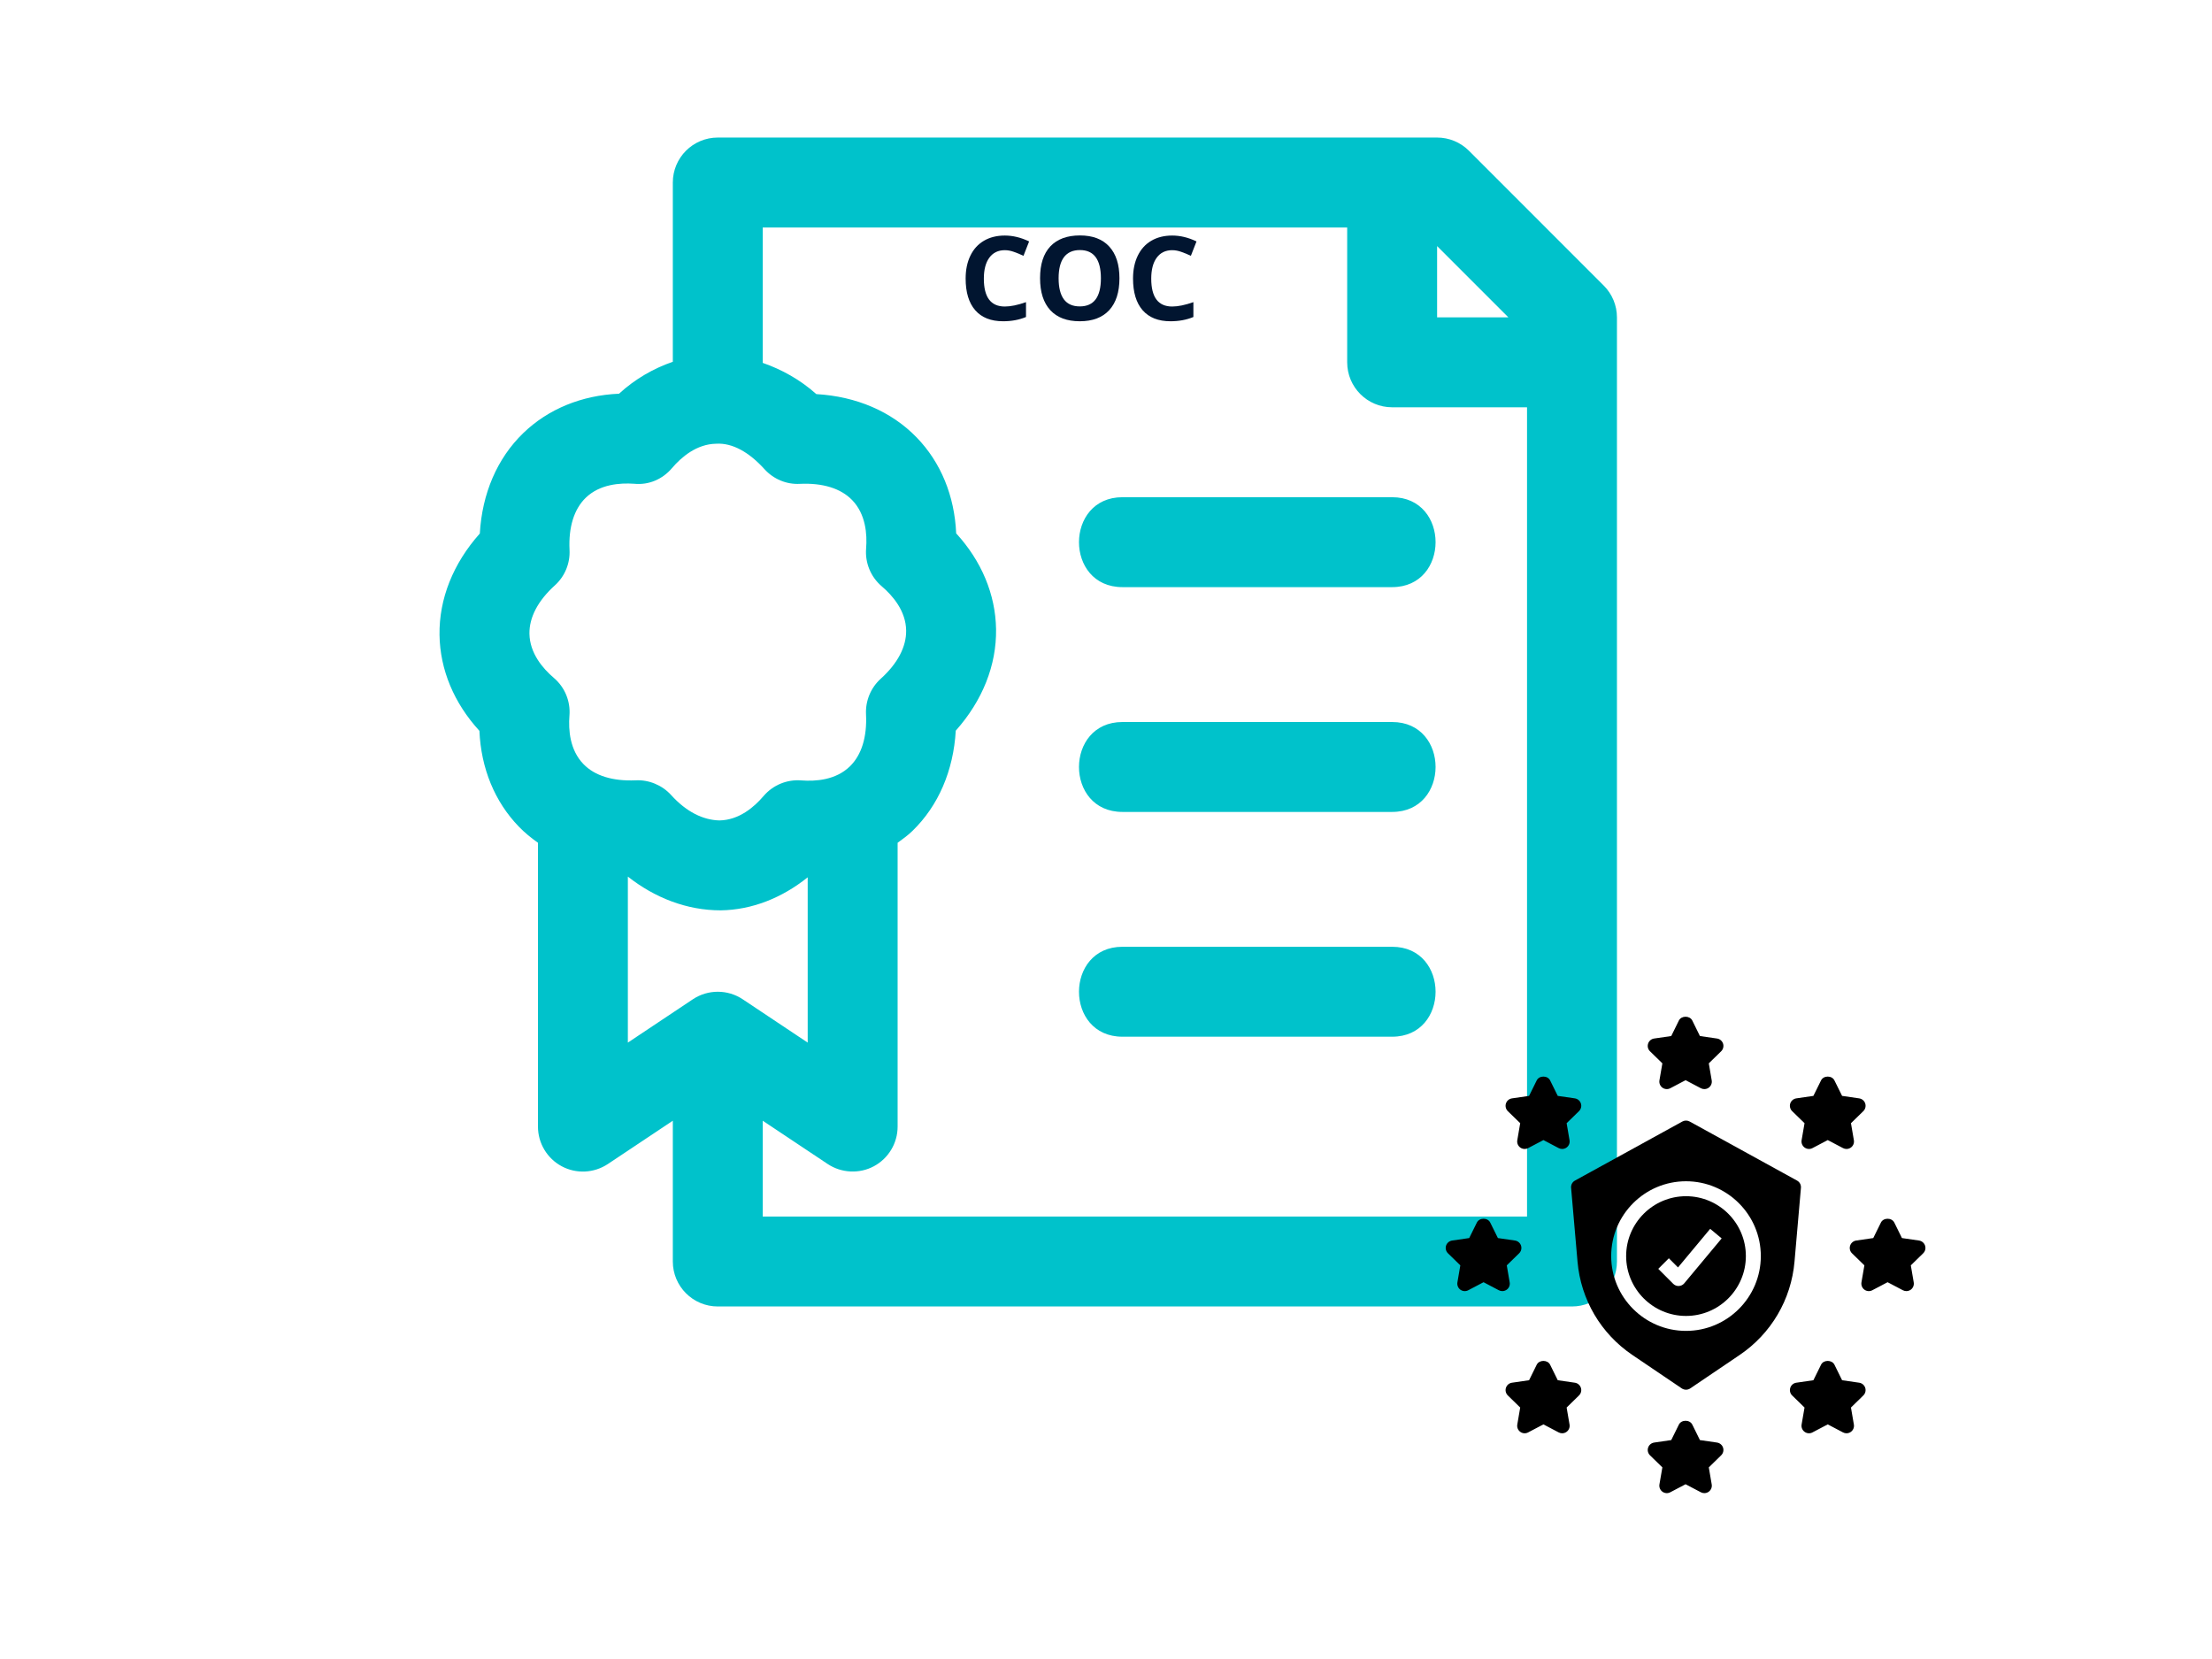 <?xml version="1.0" encoding="UTF-8"?>
<svg xmlns="http://www.w3.org/2000/svg" xmlns:xlink="http://www.w3.org/1999/xlink" width="400" zoomAndPan="magnify" viewBox="0 0 300 225" height="300" preserveAspectRatio="xMidYMid meet" version="1.0">
  <defs>
    <g></g>
    <clipPath id="b8652db19a">
      <path d="M 59.547 18.047 L 219.297 18.047 L 219.297 177.797 L 59.547 177.797 Z M 59.547 18.047 " clip-rule="nonzero"></path>
    </clipPath>
    <clipPath id="82b2768a1c">
      <path d="M 223 137.477 L 234 137.477 L 234 148 L 223 148 Z M 223 137.477 " clip-rule="nonzero"></path>
    </clipPath>
    <clipPath id="6c489cb245">
      <path d="M 250 165 L 261.238 165 L 261.238 176 L 250 176 Z M 250 165 " clip-rule="nonzero"></path>
    </clipPath>
    <clipPath id="b011a6182e">
      <path d="M 223 192 L 234 192 L 234 202.727 L 223 202.727 Z M 223 192 " clip-rule="nonzero"></path>
    </clipPath>
  </defs>
  <g clip-path="url(#b8652db19a)">
    <path fill="#00c2cb" d="M 217.508 38.734 L 199.219 20.441 C 198.074 19.297 196.523 18.656 194.906 18.656 L 97.348 18.656 C 93.98 18.656 91.25 21.387 91.25 24.754 L 91.25 49.066 C 88.637 49.969 86.156 51.379 83.957 53.395 C 78.875 53.617 74.336 55.473 70.949 58.754 C 67.426 62.172 65.387 66.93 65.074 72.359 C 61.457 76.414 59.535 81.219 59.609 86.125 C 59.68 90.84 61.582 95.367 65.02 99.117 C 65.238 104.199 67.094 108.738 70.379 112.125 C 71.164 112.938 72.039 113.648 72.961 114.297 L 72.961 152.797 C 72.961 155.043 74.199 157.109 76.18 158.172 C 78.152 159.23 80.559 159.117 82.438 157.871 L 91.25 151.996 L 91.25 171.09 C 91.25 174.457 93.98 177.188 97.348 177.188 L 213.199 177.188 C 216.566 177.188 219.297 174.457 219.297 171.09 L 219.297 43.043 C 219.297 41.43 218.652 39.875 217.508 38.734 Z M 194.906 33.375 L 204.574 43.043 L 194.906 43.043 Z M 79.133 103.633 C 77.281 101.727 77.078 99.008 77.23 97.062 C 77.391 95.109 76.602 93.203 75.109 91.934 C 73.625 90.668 71.844 88.602 71.805 85.941 C 71.773 83.727 72.961 81.465 75.246 79.398 C 76.605 78.172 77.336 76.402 77.242 74.574 C 77.094 71.496 77.852 69.051 79.441 67.508 C 81.352 65.66 84.078 65.477 86.012 65.609 C 88.02 65.809 89.875 64.977 91.141 63.484 C 92.406 62 94.473 60.219 97.133 60.18 C 99.336 60.043 101.605 61.336 103.676 63.625 C 104.902 64.977 106.66 65.727 108.5 65.621 C 111.566 65.48 114.023 66.227 115.566 67.816 C 117.418 69.727 117.621 72.445 117.465 74.391 C 117.309 76.344 118.098 78.25 119.59 79.52 C 121.074 80.785 122.855 82.852 122.895 85.508 C 122.926 87.723 121.738 89.988 119.453 92.051 C 118.094 93.277 117.363 95.051 117.453 96.879 C 117.605 99.957 116.848 102.402 115.258 103.945 C 113.352 105.797 110.637 105.988 108.688 105.844 C 106.719 105.684 104.828 106.477 103.555 107.965 C 102.289 109.453 100.227 111.23 97.566 111.27 C 95.352 111.215 93.09 110.113 91.023 107.828 C 89.812 106.492 88 105.727 86.195 105.832 C 83.113 105.961 80.672 105.223 79.133 103.633 Z M 93.965 135.527 L 85.152 141.402 L 85.152 118.887 C 88.777 121.742 93.109 123.465 97.746 123.465 C 101.984 123.402 106.039 121.789 109.543 118.984 L 109.543 141.402 L 100.73 135.527 C 98.684 134.164 96.016 134.164 93.965 135.527 Z M 207.102 164.992 L 103.445 164.992 L 103.445 151.996 L 112.258 157.871 C 114.113 159.105 116.559 159.223 118.516 158.172 C 120.5 157.109 121.738 155.043 121.738 152.797 L 121.738 114.301 C 122.43 113.797 123.129 113.297 123.746 112.695 C 127.273 109.277 129.309 104.52 129.625 99.094 C 133.238 95.039 135.164 90.234 135.09 85.328 C 135.016 80.609 133.117 76.086 129.68 72.336 C 129.457 67.254 127.602 62.711 124.32 59.328 C 120.902 55.801 116.145 53.766 110.715 53.449 C 108.504 51.48 106.016 50.109 103.445 49.215 L 103.445 30.852 L 182.711 30.852 L 182.711 49.141 C 182.711 52.508 185.441 55.238 188.809 55.238 L 207.102 55.238 Z M 188.809 67.434 C 196.668 67.434 196.656 79.629 188.809 79.629 L 152.227 79.629 C 144.367 79.629 144.379 67.434 152.227 67.434 Z M 188.809 110.117 L 152.227 110.117 C 144.367 110.117 144.379 97.922 152.227 97.922 L 188.809 97.922 C 196.668 97.922 196.656 110.117 188.809 110.117 Z M 188.809 140.602 L 152.227 140.602 C 144.367 140.602 144.379 128.406 152.227 128.406 L 188.809 128.406 C 196.668 128.406 196.656 140.602 188.809 140.602 Z M 188.809 140.602 " fill-opacity="1" fill-rule="nonzero"></path>
  </g>
  <g clip-path="url(#82b2768a1c)">
    <path fill="#000000" d="M 225.457 144.215 L 225.059 146.523 C 224.996 146.902 225.152 147.285 225.465 147.516 C 225.777 147.742 226.191 147.77 226.531 147.59 L 228.605 146.5 L 230.676 147.59 C 230.824 147.668 230.988 147.707 231.148 147.707 C 231.359 147.707 231.57 147.645 231.746 147.516 C 232.059 147.285 232.215 146.902 232.148 146.523 L 231.754 144.215 L 233.43 142.578 C 233.707 142.309 233.805 141.906 233.688 141.539 C 233.566 141.172 233.25 140.902 232.867 140.848 L 230.551 140.512 L 229.516 138.41 C 229.172 137.719 228.035 137.719 227.695 138.41 L 226.66 140.512 L 224.34 140.848 C 223.961 140.902 223.641 141.172 223.523 141.539 C 223.402 141.906 223.5 142.309 223.777 142.578 Z M 225.457 144.215 " fill-opacity="1" fill-rule="nonzero"></path>
  </g>
  <path fill="#000000" d="M 206.176 152.332 L 205.781 154.641 C 205.715 155.02 205.871 155.406 206.184 155.633 C 206.496 155.859 206.91 155.891 207.25 155.711 L 209.324 154.621 L 211.395 155.711 C 211.543 155.789 211.707 155.828 211.867 155.828 C 212.078 155.828 212.289 155.762 212.465 155.633 C 212.777 155.406 212.934 155.02 212.867 154.641 L 212.473 152.332 L 214.148 150.699 C 214.426 150.426 214.527 150.023 214.406 149.656 C 214.285 149.289 213.969 149.023 213.586 148.965 L 211.27 148.629 L 210.234 146.531 C 209.891 145.836 208.754 145.836 208.414 146.531 L 207.379 148.629 L 205.062 148.965 C 204.68 149.023 204.359 149.289 204.242 149.656 C 204.121 150.023 204.223 150.426 204.496 150.699 Z M 206.176 152.332 " fill-opacity="1" fill-rule="nonzero"></path>
  <path fill="#000000" d="M 244.738 152.332 L 244.34 154.641 C 244.277 155.02 244.434 155.406 244.746 155.633 C 245.059 155.859 245.473 155.891 245.812 155.711 L 247.887 154.621 L 249.957 155.711 C 250.105 155.789 250.27 155.828 250.43 155.828 C 250.641 155.828 250.852 155.762 251.027 155.633 C 251.34 155.406 251.496 155.02 251.43 154.641 L 251.035 152.332 L 252.711 150.699 C 252.988 150.426 253.086 150.023 252.969 149.656 C 252.848 149.289 252.531 149.023 252.148 148.965 L 249.832 148.629 L 248.793 146.531 C 248.453 145.836 247.316 145.836 246.977 146.531 L 245.938 148.629 L 243.621 148.965 C 243.238 149.023 242.922 149.289 242.801 149.656 C 242.684 150.023 242.781 150.426 243.059 150.699 Z M 244.738 152.332 " fill-opacity="1" fill-rule="nonzero"></path>
  <path fill="#000000" d="M 213.586 187.527 L 211.27 187.191 L 210.234 185.09 C 209.891 184.398 208.758 184.398 208.414 185.09 L 207.379 187.191 L 205.062 187.527 C 204.68 187.582 204.363 187.852 204.242 188.219 C 204.121 188.586 204.223 188.988 204.5 189.258 L 206.176 190.895 L 205.781 193.199 C 205.715 193.582 205.871 193.965 206.184 194.191 C 206.496 194.422 206.91 194.449 207.25 194.27 L 209.324 193.18 L 211.395 194.27 C 211.543 194.348 211.707 194.387 211.867 194.387 C 212.078 194.387 212.289 194.32 212.465 194.191 C 212.777 193.965 212.934 193.582 212.867 193.199 L 212.473 190.895 L 214.148 189.258 C 214.426 188.988 214.527 188.586 214.406 188.219 C 214.285 187.852 213.969 187.582 213.586 187.527 Z M 213.586 187.527 " fill-opacity="1" fill-rule="nonzero"></path>
  <path fill="#000000" d="M 252.148 187.527 L 249.832 187.191 L 248.797 185.09 C 248.453 184.398 247.316 184.398 246.977 185.09 L 245.941 187.191 L 243.625 187.527 C 243.242 187.582 242.922 187.852 242.805 188.219 C 242.684 188.586 242.785 188.988 243.059 189.258 L 244.738 190.895 L 244.34 193.199 C 244.277 193.582 244.434 193.965 244.746 194.191 C 245.059 194.422 245.473 194.449 245.812 194.27 L 247.887 193.18 L 249.957 194.27 C 250.105 194.348 250.27 194.387 250.43 194.387 C 250.641 194.387 250.852 194.32 251.027 194.191 C 251.34 193.965 251.496 193.582 251.43 193.199 L 251.035 190.895 L 252.711 189.258 C 252.988 188.988 253.086 188.586 252.969 188.219 C 252.848 187.852 252.531 187.582 252.148 187.527 Z M 252.148 187.527 " fill-opacity="1" fill-rule="nonzero"></path>
  <g clip-path="url(#6c489cb245)">
    <path fill="#000000" d="M 261.086 168.938 C 260.965 168.57 260.648 168.305 260.266 168.246 L 257.949 167.91 L 256.914 165.812 C 256.57 165.117 255.434 165.117 255.094 165.812 L 254.059 167.91 L 251.742 168.246 C 251.359 168.305 251.039 168.57 250.922 168.938 C 250.801 169.305 250.898 169.707 251.176 169.977 L 252.855 171.613 L 252.457 173.918 C 252.395 174.301 252.551 174.684 252.863 174.914 C 253.176 175.141 253.59 175.168 253.93 174.988 L 256.004 173.898 L 258.074 174.988 C 258.223 175.066 258.387 175.105 258.547 175.105 C 258.758 175.105 258.969 175.039 259.145 174.914 C 259.457 174.684 259.613 174.301 259.547 173.918 L 259.152 171.613 L 260.828 169.977 C 261.105 169.707 261.207 169.305 261.086 168.938 Z M 261.086 168.938 " fill-opacity="1" fill-rule="nonzero"></path>
  </g>
  <path fill="#000000" d="M 204.75 173.922 L 204.355 171.613 L 206.031 169.977 C 206.309 169.707 206.406 169.305 206.289 168.938 C 206.168 168.57 205.852 168.305 205.469 168.246 L 203.152 167.91 L 202.113 165.812 C 201.773 165.117 200.637 165.117 200.297 165.812 L 199.258 167.91 L 196.941 168.246 C 196.559 168.305 196.242 168.57 196.121 168.938 C 196.004 169.305 196.102 169.707 196.379 169.977 L 198.055 171.613 L 197.66 173.918 C 197.594 174.301 197.75 174.684 198.062 174.914 C 198.379 175.141 198.793 175.168 199.133 174.988 L 201.203 173.898 L 203.277 174.988 C 203.426 175.066 203.586 175.105 203.75 175.105 C 203.957 175.105 204.168 175.039 204.344 174.914 C 204.66 174.688 204.816 174.301 204.75 173.922 Z M 204.75 173.922 " fill-opacity="1" fill-rule="nonzero"></path>
  <g clip-path="url(#b011a6182e)">
    <path fill="#000000" d="M 232.867 195.645 L 230.551 195.309 L 229.516 193.211 C 229.172 192.516 228.039 192.516 227.695 193.211 L 226.66 195.309 L 224.344 195.645 C 223.961 195.703 223.641 195.969 223.523 196.336 C 223.402 196.703 223.504 197.105 223.781 197.379 L 225.457 199.012 L 225.059 201.32 C 224.996 201.699 225.152 202.082 225.465 202.312 C 225.777 202.539 226.191 202.566 226.531 202.387 L 228.605 201.297 L 230.676 202.387 C 230.824 202.465 230.988 202.504 231.148 202.504 C 231.359 202.504 231.57 202.441 231.746 202.312 C 232.059 202.082 232.215 201.699 232.148 201.32 L 231.754 199.012 L 233.43 197.375 C 233.707 197.105 233.805 196.703 233.688 196.336 C 233.566 195.969 233.25 195.703 232.867 195.645 Z M 232.867 195.645 " fill-opacity="1" fill-rule="nonzero"></path>
  </g>
  <path fill="#000000" d="M 228.664 162.234 C 224.188 162.234 220.543 165.879 220.543 170.355 C 220.543 174.828 224.188 178.473 228.664 178.473 C 233.141 178.473 236.781 174.828 236.781 170.355 C 236.781 165.879 233.141 162.234 228.664 162.234 Z M 228.426 174.047 C 228.246 174.266 227.98 174.398 227.695 174.41 C 227.68 174.414 227.664 174.414 227.648 174.414 C 227.379 174.414 227.121 174.305 226.93 174.117 L 224.902 172.086 L 226.336 170.652 L 227.578 171.895 L 231.941 166.66 L 233.5 167.957 Z M 228.426 174.047 " fill-opacity="1" fill-rule="nonzero"></path>
  <path fill="#000000" d="M 243.727 160.117 L 229.152 152.102 C 228.848 151.934 228.477 151.934 228.172 152.102 L 213.598 160.117 C 213.246 160.309 213.043 160.695 213.078 161.094 L 213.949 171.102 C 214.395 176.258 217.113 180.875 221.398 183.773 L 228.094 188.305 C 228.266 188.418 228.465 188.477 228.664 188.477 C 228.863 188.477 229.059 188.418 229.23 188.305 L 235.93 183.773 C 240.215 180.875 242.93 176.258 243.379 171.102 L 244.25 161.094 C 244.285 160.695 244.078 160.309 243.727 160.117 Z M 228.664 180.5 C 223.066 180.5 218.516 175.949 218.516 170.355 C 218.516 164.758 223.066 160.207 228.664 160.207 C 234.258 160.207 238.809 164.758 238.809 170.355 C 238.809 175.949 234.258 180.5 228.664 180.5 Z M 228.664 180.5 " fill-opacity="1" fill-rule="nonzero"></path>
  <g fill="#011530" fill-opacity="1">
    <g transform="translate(130.042, 43.415)">
      <g>
        <path d="M 6.234 -9.484 C 5.328 -9.484 4.625 -9.141 4.125 -8.453 C 3.633 -7.773 3.391 -6.832 3.391 -5.625 C 3.391 -3.102 4.336 -1.844 6.234 -1.844 C 7.023 -1.844 7.984 -2.039 9.109 -2.438 L 9.109 -0.422 C 8.18 -0.035 7.145 0.156 6 0.156 C 4.352 0.156 3.094 -0.344 2.219 -1.344 C 1.352 -2.344 0.922 -3.773 0.922 -5.641 C 0.922 -6.816 1.133 -7.848 1.562 -8.734 C 1.988 -9.617 2.602 -10.297 3.406 -10.766 C 4.207 -11.234 5.148 -11.469 6.234 -11.469 C 7.328 -11.469 8.426 -11.203 9.531 -10.672 L 8.766 -8.719 C 8.336 -8.926 7.91 -9.102 7.484 -9.25 C 7.055 -9.406 6.641 -9.484 6.234 -9.484 Z M 6.234 -9.484 "></path>
      </g>
    </g>
  </g>
  <g fill="#011530" fill-opacity="1">
    <g transform="translate(140.136, 43.415)">
      <g>
        <path d="M 11.688 -5.672 C 11.688 -3.797 11.223 -2.352 10.297 -1.344 C 9.367 -0.344 8.039 0.156 6.312 0.156 C 4.57 0.156 3.238 -0.344 2.312 -1.344 C 1.383 -2.352 0.922 -3.801 0.922 -5.688 C 0.922 -7.57 1.383 -9.008 2.312 -10 C 3.25 -10.988 4.586 -11.484 6.328 -11.484 C 8.055 -11.484 9.379 -10.984 10.297 -9.984 C 11.223 -8.984 11.688 -7.547 11.688 -5.672 Z M 3.438 -5.672 C 3.438 -4.41 3.676 -3.457 4.156 -2.812 C 4.633 -2.176 5.352 -1.859 6.312 -1.859 C 8.219 -1.859 9.172 -3.129 9.172 -5.672 C 9.172 -8.223 8.223 -9.5 6.328 -9.5 C 5.367 -9.5 4.645 -9.176 4.156 -8.531 C 3.676 -7.883 3.438 -6.93 3.438 -5.672 Z M 3.438 -5.672 "></path>
      </g>
    </g>
  </g>
  <g fill="#011530" fill-opacity="1">
    <g transform="translate(152.744, 43.415)">
      <g>
        <path d="M 6.234 -9.484 C 5.328 -9.484 4.625 -9.141 4.125 -8.453 C 3.633 -7.773 3.391 -6.832 3.391 -5.625 C 3.391 -3.102 4.336 -1.844 6.234 -1.844 C 7.023 -1.844 7.984 -2.039 9.109 -2.438 L 9.109 -0.422 C 8.18 -0.035 7.145 0.156 6 0.156 C 4.352 0.156 3.094 -0.344 2.219 -1.344 C 1.352 -2.344 0.922 -3.773 0.922 -5.641 C 0.922 -6.816 1.133 -7.848 1.562 -8.734 C 1.988 -9.617 2.602 -10.297 3.406 -10.766 C 4.207 -11.234 5.148 -11.469 6.234 -11.469 C 7.328 -11.469 8.426 -11.203 9.531 -10.672 L 8.766 -8.719 C 8.336 -8.926 7.91 -9.102 7.484 -9.25 C 7.055 -9.406 6.641 -9.484 6.234 -9.484 Z M 6.234 -9.484 "></path>
      </g>
    </g>
  </g>
</svg>
